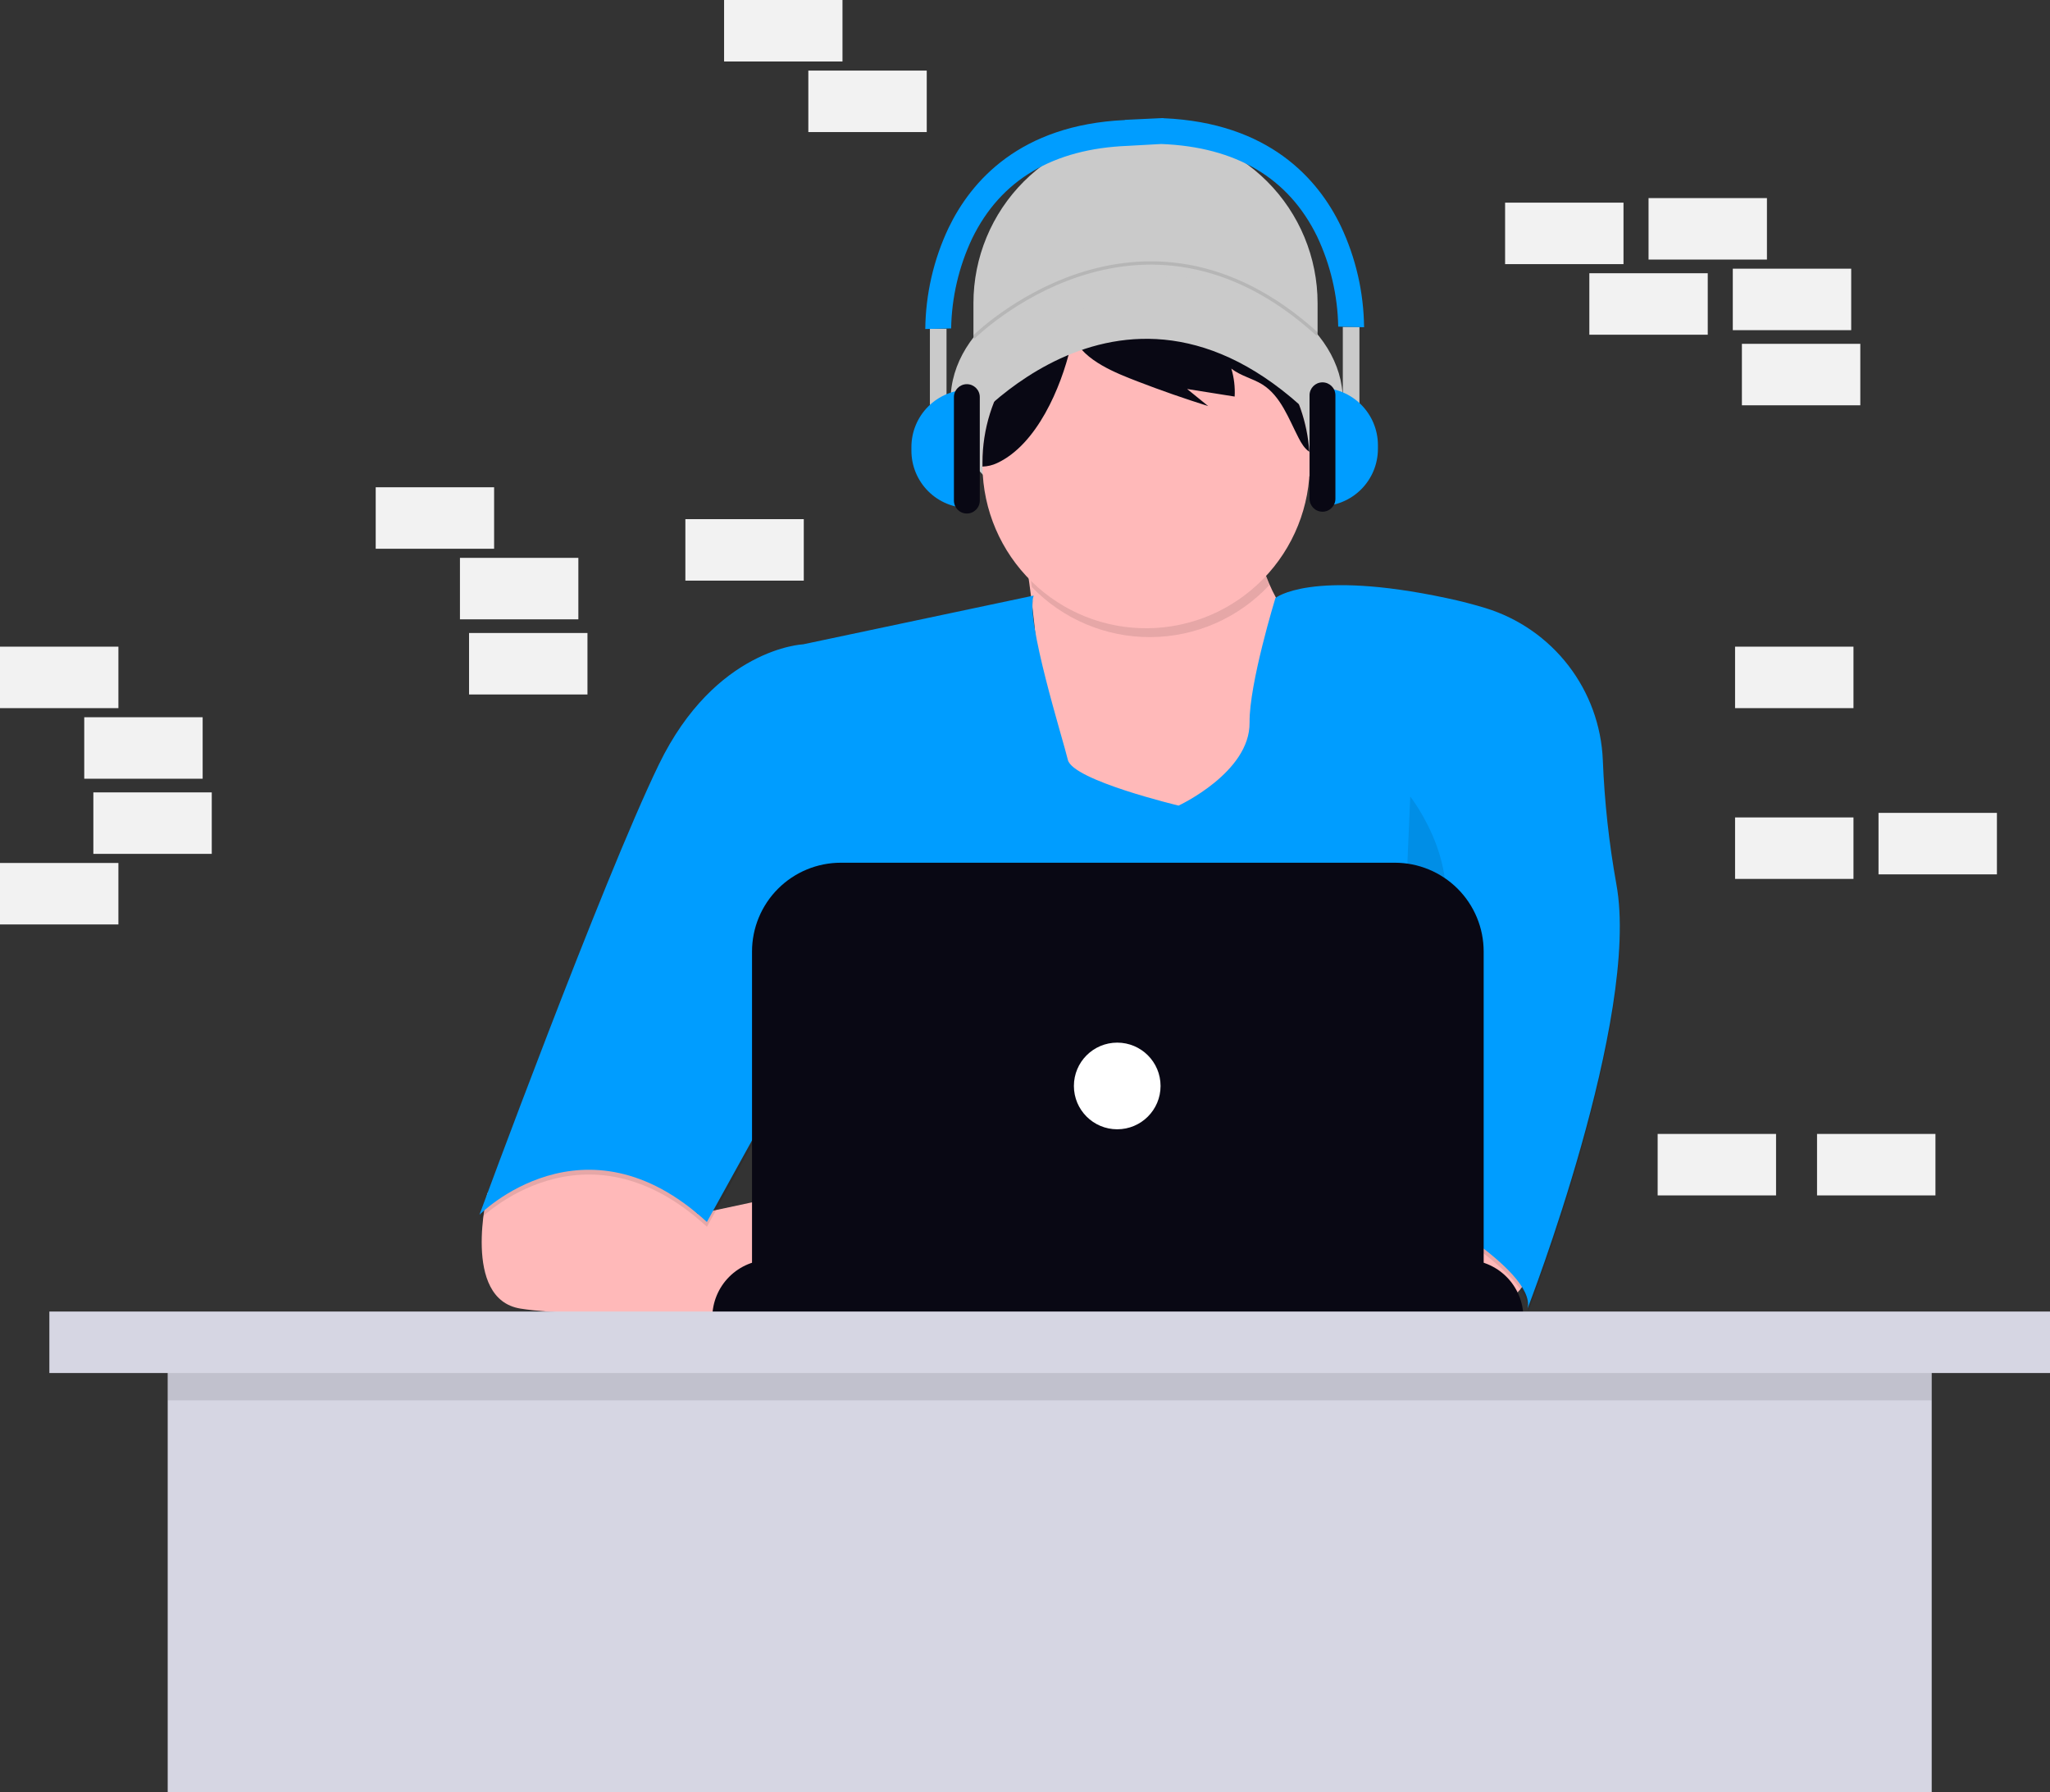 <svg width="619" height="541" viewBox="0 0 619 541" fill="none" xmlns="http://www.w3.org/2000/svg">
<rect x="0" y="0" width="619" height="541" fill="#333333" stroke="none"/>
<g clip-path="url(#clip0_2_323)">
<path opacity="0.998" d="M559.658 195.227H523.906V213.788H559.658V195.227Z" fill="#F2F2F2"/>
<path opacity="0.998" d="M533.532 59.806H497.78V78.366H533.532V59.806Z" fill="#F2F2F2"/>
<path opacity="0.998" d="M558.971 81.116H523.219V99.676H558.971V81.116Z" fill="#F2F2F2"/>
<path opacity="0.998" d="M490.217 61.18H454.465V79.741H490.217V61.18Z" fill="#F2F2F2"/>
<path opacity="0.998" d="M35.752 260.532H0V279.093H35.752V260.532Z" fill="#F2F2F2"/>
<path opacity="0.998" d="M561.721 103.801H525.969V122.361H561.721V103.801Z" fill="#F2F2F2"/>
<path opacity="0.998" d="M515.656 82.49H479.904V101.051H515.656V82.49Z" fill="#F2F2F2"/>
<path opacity="0.998" d="M602.973 245.409H567.221V263.97H602.973V245.409Z" fill="#F2F2F2"/>
<path opacity="0.998" d="M559.658 246.784H523.906V265.344H559.658V246.784Z" fill="#F2F2F2"/>
<path opacity="0.998" d="M35.752 195.227H0V213.788H35.752V195.227Z" fill="#F2F2F2"/>
<path opacity="0.998" d="M61.191 216.537H25.439V235.098H61.191V216.537Z" fill="#F2F2F2"/>
<path opacity="0.998" d="M254.39 0H218.638V18.56H254.39V0Z" fill="#F2F2F2"/>
<path opacity="0.998" d="M536.282 342.335H500.53V360.896H536.282V342.335Z" fill="#F2F2F2"/>
<path opacity="0.998" d="M63.941 239.222H28.189V257.783H63.941V239.222Z" fill="#F2F2F2"/>
<path opacity="0.998" d="M279.829 21.31H244.077V39.87H279.829V21.31Z" fill="#F2F2F2"/>
<path opacity="0.998" d="M149.196 147.108H113.444V165.668H149.196V147.108Z" fill="#F2F2F2"/>
<path opacity="0.998" d="M174.635 168.418H138.883V186.978H174.635V168.418Z" fill="#F2F2F2"/>
<path opacity="0.998" d="M242.702 156.732H206.95V175.292H242.702V156.732Z" fill="#F2F2F2"/>
<path opacity="0.998" d="M177.386 191.103H141.633V209.663H177.386V191.103Z" fill="#F2F2F2"/>
<path opacity="0.998" d="M584.41 342.335H548.658V360.896H584.41V342.335Z" fill="#F2F2F2"/>
<path d="M345.888 39.575C359.668 39.575 372.884 45.048 382.628 54.79C392.371 64.532 397.846 77.746 397.846 91.523V113.686H293.931V91.523C293.931 77.746 299.405 64.532 309.149 54.79C318.893 45.048 332.108 39.575 345.888 39.575Z" fill="#CACACA"/>
<path d="M346.253 161.64C378.961 161.64 405.477 143.423 405.477 120.952C405.477 98.48 378.961 80.263 346.253 80.263C313.544 80.263 287.028 98.48 287.028 120.952C287.028 143.423 313.544 161.64 346.253 161.64Z" fill="#CACACA"/>
<path d="M308.287 160.368C308.287 160.368 320.662 225.034 308.287 242.474C295.911 259.914 346.101 266.815 346.101 266.815L398.052 247.925L405.319 201.421C405.319 201.421 373.692 183.617 380.245 147.651L308.287 160.368Z" fill="#FFB9B9"/>
<path d="M461.622 378.349C461.622 378.349 464.895 392.517 447.087 395.061C436.573 396.607 425.88 396.479 415.405 394.683L411.48 359.095H452.904L461.622 378.349Z" fill="#FFB9B9"/>
<path d="M147.182 360.215C147.182 360.215 139.316 392.173 157.124 395.061C174.931 397.948 240.316 397.968 240.316 397.968V360.16L210.711 366.485L182.92 339.84L147.182 360.215Z" fill="#FFB9B9"/>
<path opacity="0.1" d="M312.109 181.259L242.523 195.97C242.523 195.97 215.998 197.063 198.919 232.3C181.841 267.537 144.776 368.176 144.776 368.176C144.776 368.176 176.402 336.204 213.454 370.355L238.164 325.672L232.712 396.518H424.178V363.089C424.178 363.089 464.145 384.522 461.244 396.511C461.244 396.511 495.449 308.398 488.058 268.355C485.833 255.976 484.468 243.458 483.974 230.891C483.537 220.54 479.908 210.578 473.583 202.373C467.258 194.167 458.548 188.12 448.648 185.061C445.045 183.954 441.085 182.916 436.685 181.988C395.625 173.271 385.119 181.988 385.119 181.988C385.119 181.988 377.164 207.862 377.309 219.59C377.488 234.665 355.871 244.66 355.871 244.66C355.871 244.66 323.894 237.03 322.443 230.856C320.992 224.683 309.552 188.525 312.109 181.259Z" fill="black"/>
<path d="M312.109 179.809L242.523 194.519C242.523 194.519 215.998 195.612 198.919 230.85C181.841 266.087 144.769 366.739 144.769 366.739C144.769 366.739 176.396 334.767 213.447 368.918L238.157 324.236L232.705 395.061H424.178V361.638C424.178 361.638 464.145 383.072 461.244 395.061C461.244 395.061 495.449 306.947 488.058 266.905C485.833 254.526 484.468 242.008 483.974 229.44C483.537 219.09 479.908 209.128 473.583 200.922C467.258 192.716 458.548 186.669 448.648 183.61C445.045 182.503 441.085 181.465 436.685 180.537C395.625 171.821 385.119 180.537 385.119 180.537C385.119 180.537 377.164 206.412 377.309 218.139C377.488 233.214 355.871 243.209 355.871 243.209C355.871 243.209 323.894 235.579 322.443 229.406C320.992 223.233 309.552 187.075 312.109 179.809Z" fill="#009DFF"/>
<path opacity="0.1" d="M383.215 176.722C380.292 168.448 379.636 159.543 381.317 150.93L309.359 163.64C309.359 163.64 310.397 169.078 311.573 177.224C316.222 182.048 321.804 185.875 327.98 188.474C334.155 191.073 340.795 192.39 347.495 192.343C354.195 192.296 360.815 190.887 366.953 188.201C373.092 185.516 378.62 181.61 383.201 176.722H383.215Z" fill="black"/>
<path d="M395.487 139.663C395.566 146.151 394.366 152.591 391.955 158.615C389.544 164.639 385.97 170.13 381.437 174.773C376.904 179.416 371.501 183.121 365.536 185.677C359.571 188.232 353.161 189.588 346.672 189.666C340.183 189.745 333.742 188.545 327.717 186.134C321.691 183.724 316.2 180.151 311.556 175.619C302.177 166.466 296.819 153.962 296.66 140.859C296.667 140.461 296.667 140.062 296.667 139.663C296.663 132.472 298.23 125.367 301.258 118.844C304.286 112.321 308.702 106.538 314.198 101.898C319.693 97.259 326.135 93.875 333.074 91.983C340.014 90.091 347.282 89.737 354.372 90.946C365.319 92.809 375.317 98.307 382.754 106.552C390.19 114.796 394.63 125.306 395.357 136.384C395.444 137.47 395.487 138.563 395.487 139.663Z" fill="#FFB9B9"/>
<path d="M328.858 93.352L328.926 93.31C319.452 96.81 311.279 103.13 305.509 111.418C299.74 119.707 296.651 129.565 296.66 139.663C296.66 140.062 296.66 140.461 296.66 140.859C298.197 140.818 299.707 140.455 301.095 139.794C313.141 134.171 320.346 116.971 323.206 104.976C324.237 100.707 325.207 95.847 328.858 93.352Z" fill="#090814"/>
<path d="M366.679 94.74C362.768 92.944 358.637 91.67 354.393 90.953C357.874 91.753 360.982 93.706 363.214 96.493C364.308 97.981 365.216 99.597 365.916 101.305C359.34 98.43 352.217 97.018 345.041 97.166C337.865 97.315 330.806 99.02 324.354 102.164C327.455 108.963 337.074 112.668 343.495 115.15C350.527 117.863 357.631 120.344 364.809 122.595L358.456 117.439L372.805 119.721C372.96 116.866 372.62 114.006 371.802 111.266C374.552 113.479 378.196 114.222 381.18 116.078C386.769 119.604 389.1 126.389 392.146 132.267C392.95 133.82 393.899 135.408 395.35 136.391C394.763 127.511 391.79 118.954 386.744 111.623C381.698 104.293 374.766 98.46 366.679 94.74Z" fill="#090814"/>
<path d="M291.022 130.397C291.022 130.397 341.9 67.154 400.761 130.397L395.673 116.229C395.673 116.229 368.054 75.905 348.439 84.608C328.823 93.311 309.558 99.504 309.558 99.504L291.022 130.397Z" fill="#CACACA"/>
<path opacity="0.1" d="M249.234 266.637C249.234 266.637 238.336 295.701 253.593 321.857C268.849 348.014 240.151 358.916 240.151 358.916" fill="black"/>
<path opacity="0.1" d="M425.828 240.48C425.828 240.48 444.722 264.458 432.367 285.891C420.012 307.325 420.741 358.916 420.741 358.916" fill="black"/>
<path d="M232.519 380.35H442.543C447.169 380.35 451.605 382.187 454.877 385.458C458.148 388.728 459.986 393.164 459.986 397.79H215.083C215.083 393.166 216.92 388.731 220.19 385.46C223.46 382.19 227.895 380.352 232.519 380.35Z" fill="#090814"/>
<path d="M253.888 260.457H421.181C424.702 260.457 428.189 261.15 431.442 262.498C434.695 263.845 437.651 265.82 440.141 268.309C442.631 270.799 444.606 273.754 445.954 277.007C447.301 280.259 447.995 283.746 447.995 287.266V384.344H227.074V287.266C227.074 280.156 229.899 273.337 234.928 268.309C239.956 263.281 246.777 260.457 253.888 260.457Z" fill="#090814"/>
<path d="M337.349 340.933C344.575 340.933 350.433 335.076 350.433 327.852C350.433 320.627 344.575 314.77 337.349 314.77C330.123 314.77 324.265 320.627 324.265 327.852C324.265 335.076 330.123 340.933 337.349 340.933Z" fill="white"/>
<path opacity="0.1" d="M293.931 101.876C293.931 101.876 343.929 51.914 397.852 100.961" stroke="black" stroke-miterlimit="10"/>
<path d="M410.483 98.693H405.464V127.145H410.483V98.693Z" fill="#CACACA"/>
<path d="M398.767 117.102C403.355 117.102 407.755 118.924 410.999 122.168C414.243 125.411 416.065 129.81 416.065 134.398V135.511C416.065 140.098 414.243 144.497 410.999 147.741C407.755 150.984 403.355 152.807 398.767 152.807V117.102Z" fill="#009DFF"/>
<path d="M403.229 119.336C403.229 117.18 401.481 115.432 399.324 115.432C397.167 115.432 395.419 117.18 395.419 119.336V150.579C395.419 152.736 397.167 154.484 399.324 154.484C401.481 154.484 403.229 152.736 403.229 150.579V119.336Z" fill="#090814"/>
<path d="M280.785 127.702H285.804V99.25H280.785V127.702Z" fill="#CACACA"/>
<path d="M292.501 153.364C287.913 153.364 283.513 151.541 280.269 148.298C277.025 145.054 275.202 140.655 275.202 136.068V134.954C275.202 132.683 275.649 130.434 276.519 128.336C277.388 126.237 278.662 124.331 280.269 122.725C281.875 121.119 283.782 119.845 285.881 118.975C287.979 118.106 290.229 117.659 292.501 117.659V153.364Z" fill="#009DFF"/>
<path d="M288.038 151.129C288.038 153.286 289.787 155.034 291.944 155.034C294.1 155.034 295.849 153.286 295.849 151.129V119.886C295.849 117.73 294.1 115.982 291.944 115.982C289.787 115.982 288.038 117.73 288.038 119.886V151.129Z" fill="#090814"/>
<path d="M404.872 68.281C398.072 54.148 383.263 37.059 351.34 35.691V35.65H350.955L339.645 36.186V36.241C307.936 37.698 293.195 54.726 286.416 68.811C281.901 78.359 279.504 88.771 279.389 99.332L283.294 99.236L287.2 99.147C287.368 89.744 289.531 80.484 293.546 71.98C302.154 54.299 317.995 44.902 340.622 44.029L350.625 43.472C373.266 44.339 389.114 53.749 397.715 71.423C401.736 79.931 403.904 89.195 404.075 98.604L407.98 98.693L411.885 98.789C411.773 88.234 409.381 77.827 404.872 68.281Z" fill="#009DFF"/>
<path d="M583.282 398.017H50.637V541H583.282V398.017Z" fill="#D6D6E3"/>
<path opacity="0.1" d="M583.282 407.64H50.637V422.764H583.282V407.64Z" fill="black"/>
<path d="M619 395.954H14.906V414.515H619V395.954Z" fill="#D6D6E3"/>
</g>
<defs>
<clipPath id="clip0_2_323">
<rect width="619" height="541" fill="white"/>
</clipPath>
</defs>
</svg>
